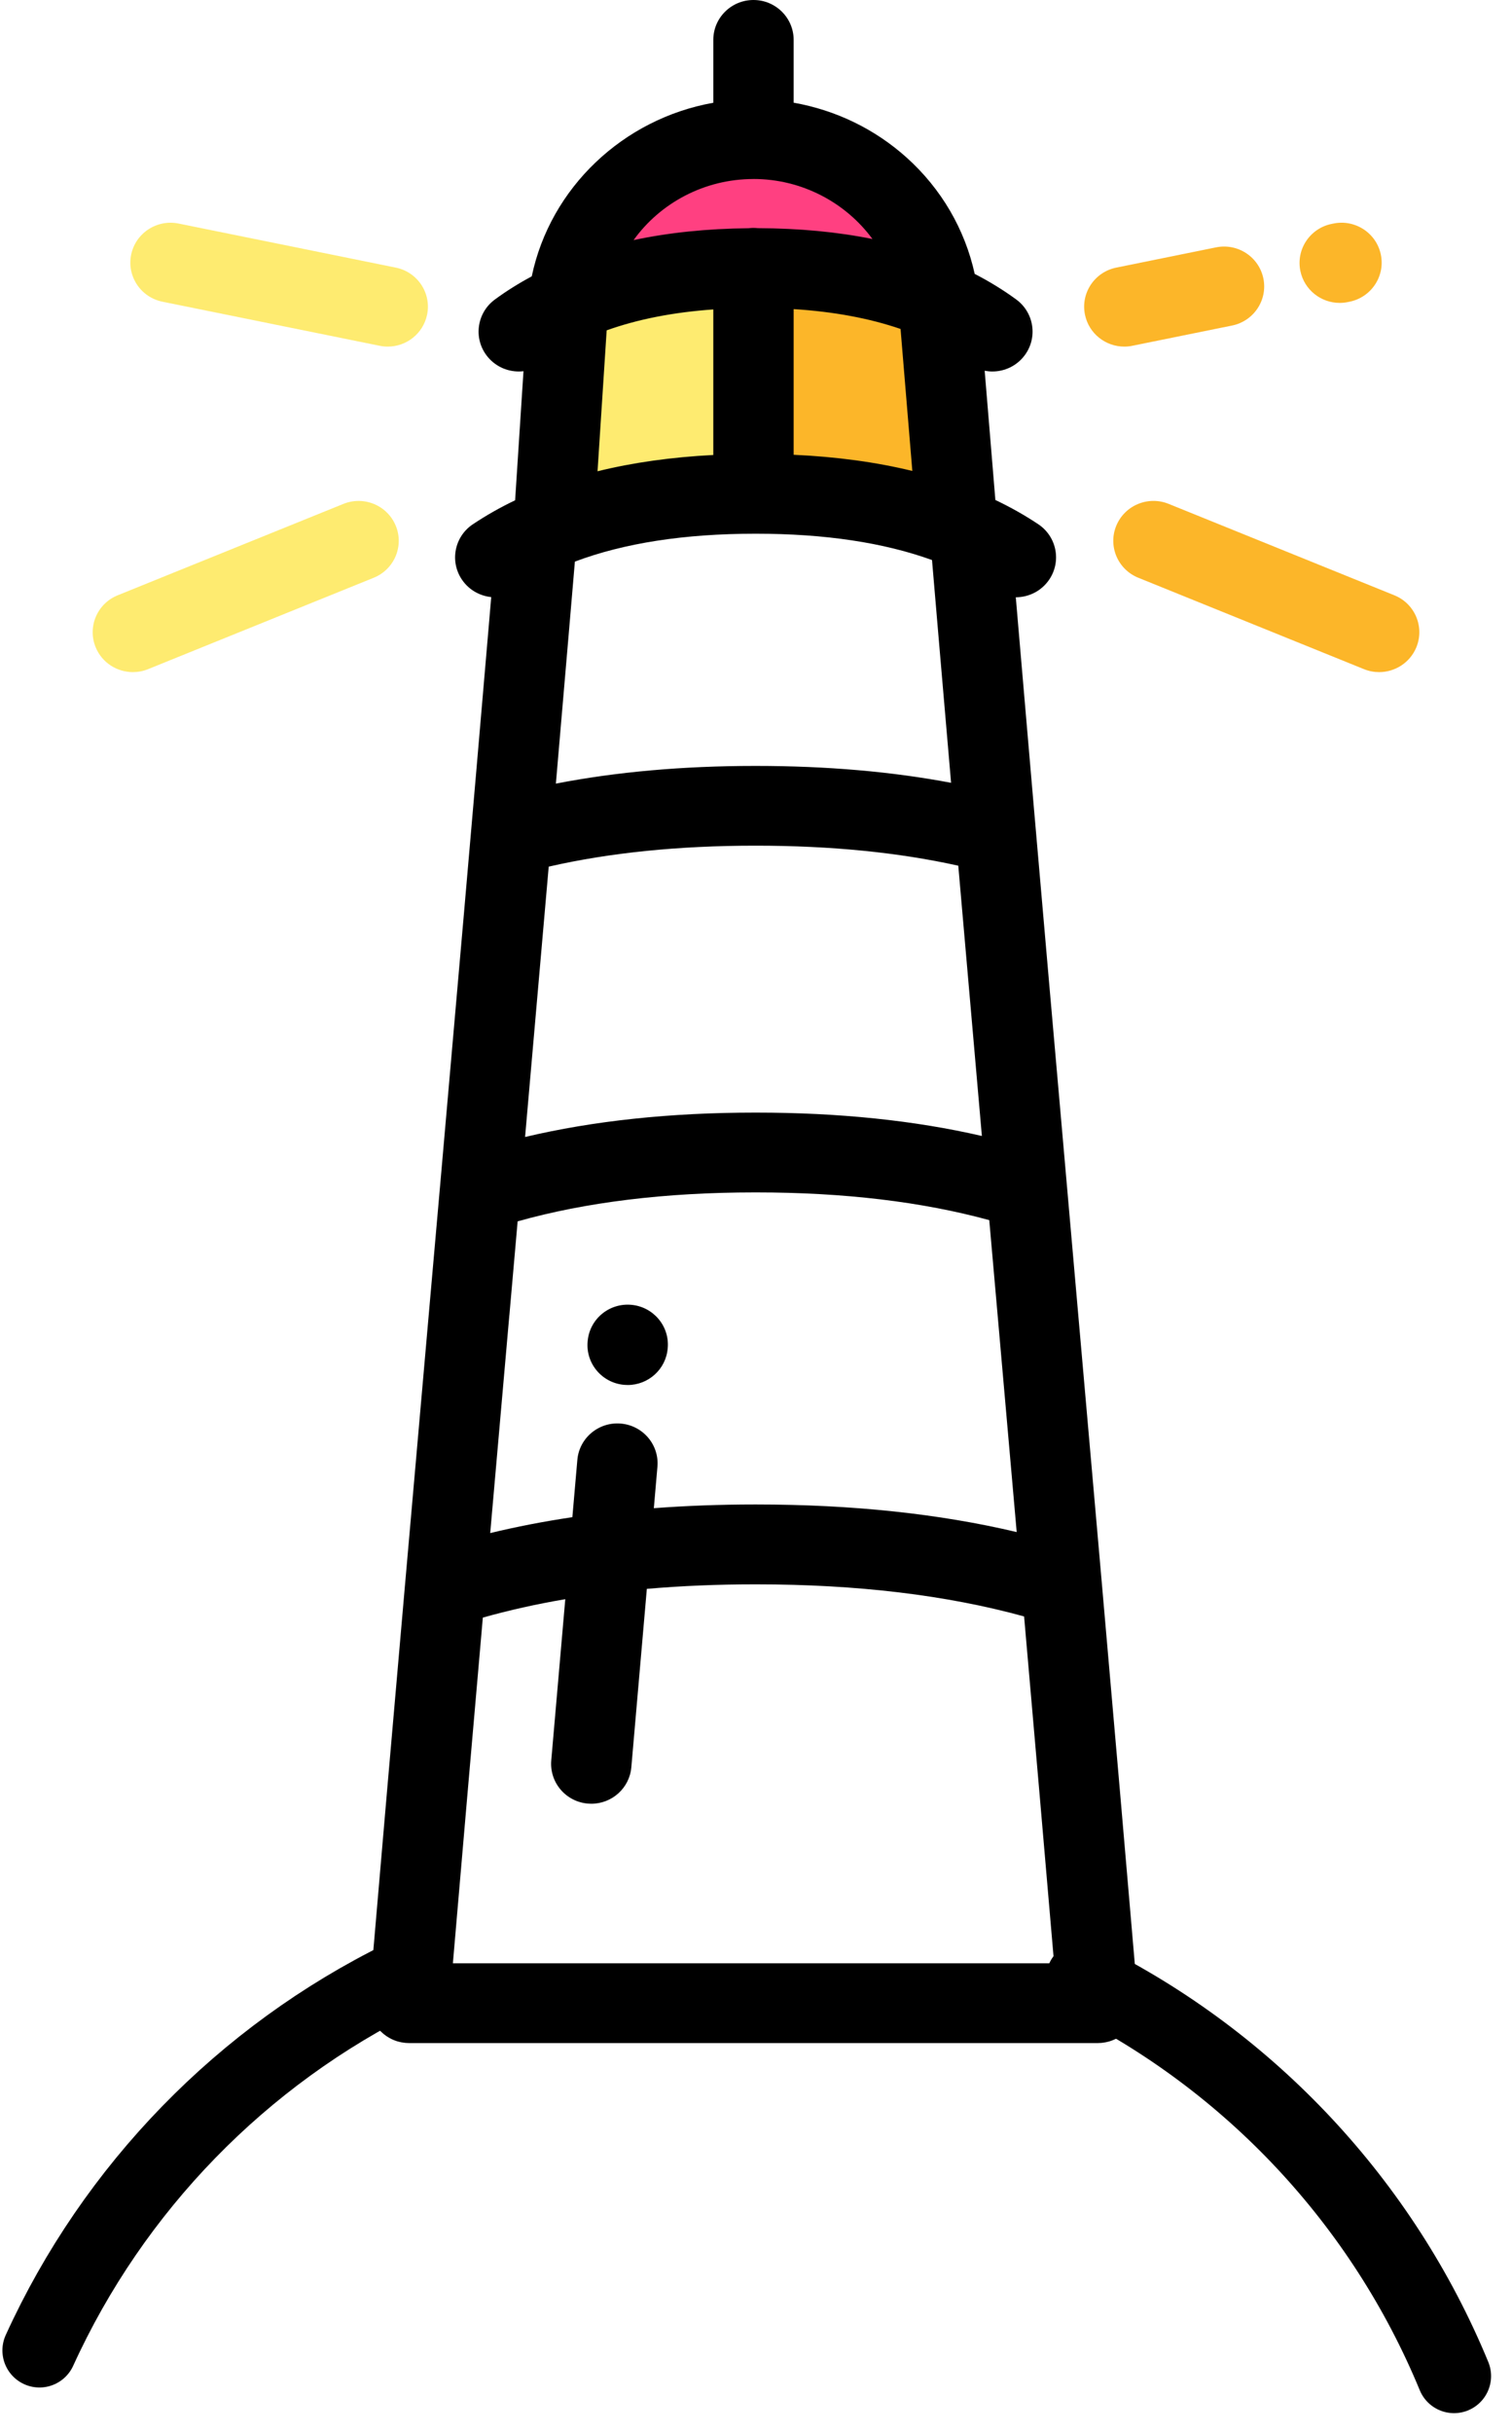 <svg height="82" viewBox="0 0 51 82" width="51" xmlns="http://www.w3.org/2000/svg"><g fill="none" fill-rule="evenodd" transform="translate(1)"><path d="m20.058 46.679c.038.003.076.005.114.005.698 0 1.29-.531 1.349-1.233l.002-.019c.062-.74-.492-1.39-1.238-1.452-.747-.062-1.401.488-1.463 1.228l-.002.019c-.062.74.492 1.39 1.238 1.452z" fill="#000" fill-rule="nonzero"/><path d="m24.5 9.2 5.431 1.15 1.164 6.517-6.595-.767z" fill="#fcb629"/><path d="m18.293 9.2 5.431 1.15 1.164 6.517-6.595-.767z" fill="#feeb70" transform="matrix(-1 0 0 1 43.181 0)"/><path d="m19.069 8.05c2.586-2.556 4.526-3.578 5.819-3.067 1.94.767 4.655 1.917 5.043 3.833.259 1.278-3.362 1.022-10.862-.767z" fill="#ff4081"/><path d="m12.575 66.638c-5.398 2.645-9.745 7.106-12.244 12.586m47.713.865c-2.409-5.838-6.883-10.608-12.512-13.398" stroke="#000" stroke-linecap="round" stroke-width="2.5"/><g fill-rule="nonzero"><path d="m37.381 67.407c-.403-4.725-.812-9.426-1.218-14.065-.001-.004-.001-.009-.001-.013-.274-3.122-.546-6.218-.815-9.269-.647-7.353-1.317-14.957-1.971-22.604l-.064-.75c-.016-.191-.033-.383-.049-.574 0 0 0.0 0.0.001 0.0.436 0 .864-.209 1.126-.595.418-.617.253-1.452-.369-1.867-.451-.301-.934-.573-1.447-.817l-.361-4.357c.086.017.172.026.259.026.415 0 .825-.189 1.091-.546.445-.597.317-1.44-.285-1.881-.435-.319-.904-.606-1.401-.862-.331-1.503-1.126-2.871-2.298-3.923-1.075-.965-2.394-1.599-3.809-1.848v-2.117c0-.743-.607-1.345-1.355-1.345-.749 0-1.355.602-1.355 1.345v2.119c-3.045.541-5.498 2.866-6.124 5.851-.439.235-.854.494-1.243.78-.602.441-.73 1.284-.285 1.881.266.357.676.546 1.091.546.053 0 .106-.004.158-.01l-.282 4.351c-.505.241-.98.511-1.425.808-.621.414-.787 1.25-.369 1.867.234.345.601.548.988.588-.035.411-.07.822-.105 1.231l-.01.114c-.536 6.266-1.081 12.489-1.616 18.57-0.0.002-.001.005-.001.007-.12 1.359-.239 2.713-.357 4.056-.269 3.055-.542 6.154-.816 9.282-0.0.003-.001.007-.001.01-.404 4.618-.812 9.3-1.214 14.012-.002.02-.001.04-.002.061-.001.018-.003.035-.003.053 0 .003.001.007.001.01 0 .028.002.056.004.084.001.017.002.034.003.051.003.028.008.055.013.082.003.017.005.034.009.051.005.025.012.049.019.073.005.019.009.037.015.056.007.022.015.042.024.063.007.02.015.04.023.06.008.019.018.037.027.056.01.021.02.041.031.061.01.017.021.034.031.051.012.02.024.04.037.059.012.017.025.033.038.05.013.018.026.036.041.053.015.017.03.033.046.05.014.015.027.03.042.045.017.017.036.033.054.049.014.012.027.025.042.037.02.016.041.031.061.045.015.01.029.022.043.031.021.014.043.026.064.039.016.01.032.02.049.029.02.011.042.02.062.03.019.009.038.018.057.026.019.008.039.014.059.022.022.008.044.016.067.023.018.006.037.009.056.014.025.006.05.013.076.018.019.003.037.006.056.008.026.004.053.008.079.011.004 0.0.007.001.011.001.038.003.076.005.114.005h0.0.002.001 23.225.001.002 0c.038 0 .076-.002.114-.005.004-0.0.007-.001.011-.001.027-.002.053-.007.079-.011.019-.003.038-.005.056-.008.026-.005.051-.012.076-.018.019-.005.037-.009.056-.014.023-.007.045-.015.067-.023.02-.007.04-.014.059-.022.02-.008.038-.017.057-.026.021-.01.042-.019.062-.03.017-.009.033-.019.049-.029.021-.013.043-.025.064-.038.015-.01.029-.021.044-.032.021-.015.041-.029.061-.045.015-.012.028-.025.042-.037.018-.016.037-.032.054-.049.015-.014.028-.03.042-.045.015-.016.031-.032.045-.049.015-.017.028-.036.042-.054.012-.016.025-.032.037-.049.014-.02.026-.04.038-.061.01-.016.021-.032.03-.049.012-.021.022-.043.032-.064.009-.018.018-.035.026-.053.009-.021.016-.042.025-.063.007-.02.015-.04.022-.06.006-.02.011-.04.016-.06.006-.023.013-.045.018-.069.004-.019.006-.038.009-.057.004-.025.009-.05.012-.076.002-.019.003-.039.004-.058.002-.026.004-.051.004-.077 0-.004.001-.008.001-.012 0-.021-.002-.041-.003-.061-.001-.018-0-.036-.002-.053zm-7.608-51.533c-1.219-.297-2.556-.478-4.003-.545v-4.91c1.349.085 2.553.308 3.606.669zm-5.358-9.841c1.637 0 3.113.798 4.013 2.023-1.183-.239-2.472-.361-3.863-.365-.049-.005-.099-.009-.15-.009-.056 0-.11.004-.164.011-1.399.013-2.694.147-3.88.4.895-1.246 2.382-2.059 4.043-2.059zm-4.952 5.102c1.047-.375 2.249-.61 3.597-.705v4.906h0c-1.41.072-2.714.256-3.905.549zm-1.308 10.561.01-.114c.075-.88.151-1.765.226-2.652 1.659-.624 3.694-.94 6.08-.94h.032c2.316 0 4.301.298 5.934.887.058.687.117 1.374.175 2.057l.064.751c.134 1.57.269 3.136.404 4.701-1.995-.378-4.196-.569-6.571-.569h-0c-.001 0-.002 0-.003 0-.013 0-.026 0-.039 0-.001 0-.002 0-.004 0 0 0-0 0-.001 0-2.431 0-4.68.201-6.712.596.136-1.568.271-3.14.405-4.715zm-.648 7.516c2.05-.47 4.385-.707 6.96-.707.012-0.0.026 0 .039 0 2.515 0 4.802.227 6.817.675.266 3.059.532 6.101.796 9.11-2.266-.523-4.815-.788-7.609-.788-0 0-.001 0-.001 0-.015 0-.031 0-.046 0-0 0-0 0-0 0-2.852 0-5.449.277-7.752.822.264-3.009.531-6.05.797-9.112zm-1.326 15.125c.092-1.051.186-2.108.279-3.169 2.296-.647 4.982-.976 8.002-.976h.002c.015 0 .029 0.0.043 0h.003c2.957 0 5.595.315 7.858.935.093 1.06.186 2.116.279 3.166.213 2.425.429 4.878.646 7.348-2.605-.617-5.548-.93-8.781-.93-.001 0-.001-0-.001-0-.002 0-.004 0-.006 0-.013 0-.026 0-.04 0-.002 0-.004 0-.006 0-.001 0-.001 0-.001 0-1.174 0-2.308.043-3.404.125l.121-1.396c.065-.74-.488-1.392-1.234-1.456-.745-.064-1.403.484-1.467 1.224l-.168 1.931c-.962.143-1.886.322-2.771.536.216-2.469.432-4.919.645-7.34zm-1.905 21.839c.335-3.913.673-7.804 1.01-11.652.878-.248 1.805-.455 2.781-.621l-.473 5.434c-.064.74.488 1.392 1.234 1.456.04.003.079.005.118.005.696 0 1.288-.529 1.349-1.229l.523-6.014c1.162-.1 2.377-.152 3.645-.152.012.001.029-0.0.044-0 3.402 0 6.435.364 9.036 1.082.338 3.864.677 7.768 1.013 11.692z" fill="#000"/><path d="m4.481 10.17 7.325 1.485c.092.019.183.028.273.028.631 0 1.195-.439 1.327-1.076.15-.728-.323-1.438-1.057-1.587l-7.325-1.485c-.733-.149-1.45.321-1.6 1.048-.15.728.323 1.438 1.057 1.587z" fill="#feeb70"/><path d="m12.349 17.722c-.282-.688-1.073-1.018-1.767-.737l-7.612 3.08c-.693.28-1.026 1.066-.743 1.753.214.521.721.837 1.256.837.17 0 .344-.032.511-.1l7.612-3.081c.693-.28 1.026-1.065.743-1.753z" fill="#feeb70"/><path d="m36.922 11.683c.09 0 .181-.009.273-.028l3.362-.682c.733-.149 1.206-.859 1.057-1.587-.15-.728-.867-1.197-1.599-1.048l-3.362.682c-.734.149-1.207.859-1.057 1.587.131.637.696 1.076 1.327 1.076z" fill="#fcb629"/><path d="m44.188 10.21c.09 0 .182-.009.274-.028l.059-.012c.733-.149 1.206-.86 1.055-1.588-.15-.728-.867-1.197-1.6-1.047l-.059.012c-.733.149-1.206.86-1.055 1.588.132.636.696 1.075 1.326 1.075z" fill="#fcb629"/><path d="m46.031 20.065-7.612-3.081c-.694-.281-1.484.05-1.767.737-.283.688.05 1.473.743 1.753l7.612 3.081c.168.068.341.1.511.1.534 0 1.041-.316 1.256-.837.282-.688-.05-1.473-.743-1.753z" fill="#fcb629"/></g></g></svg>